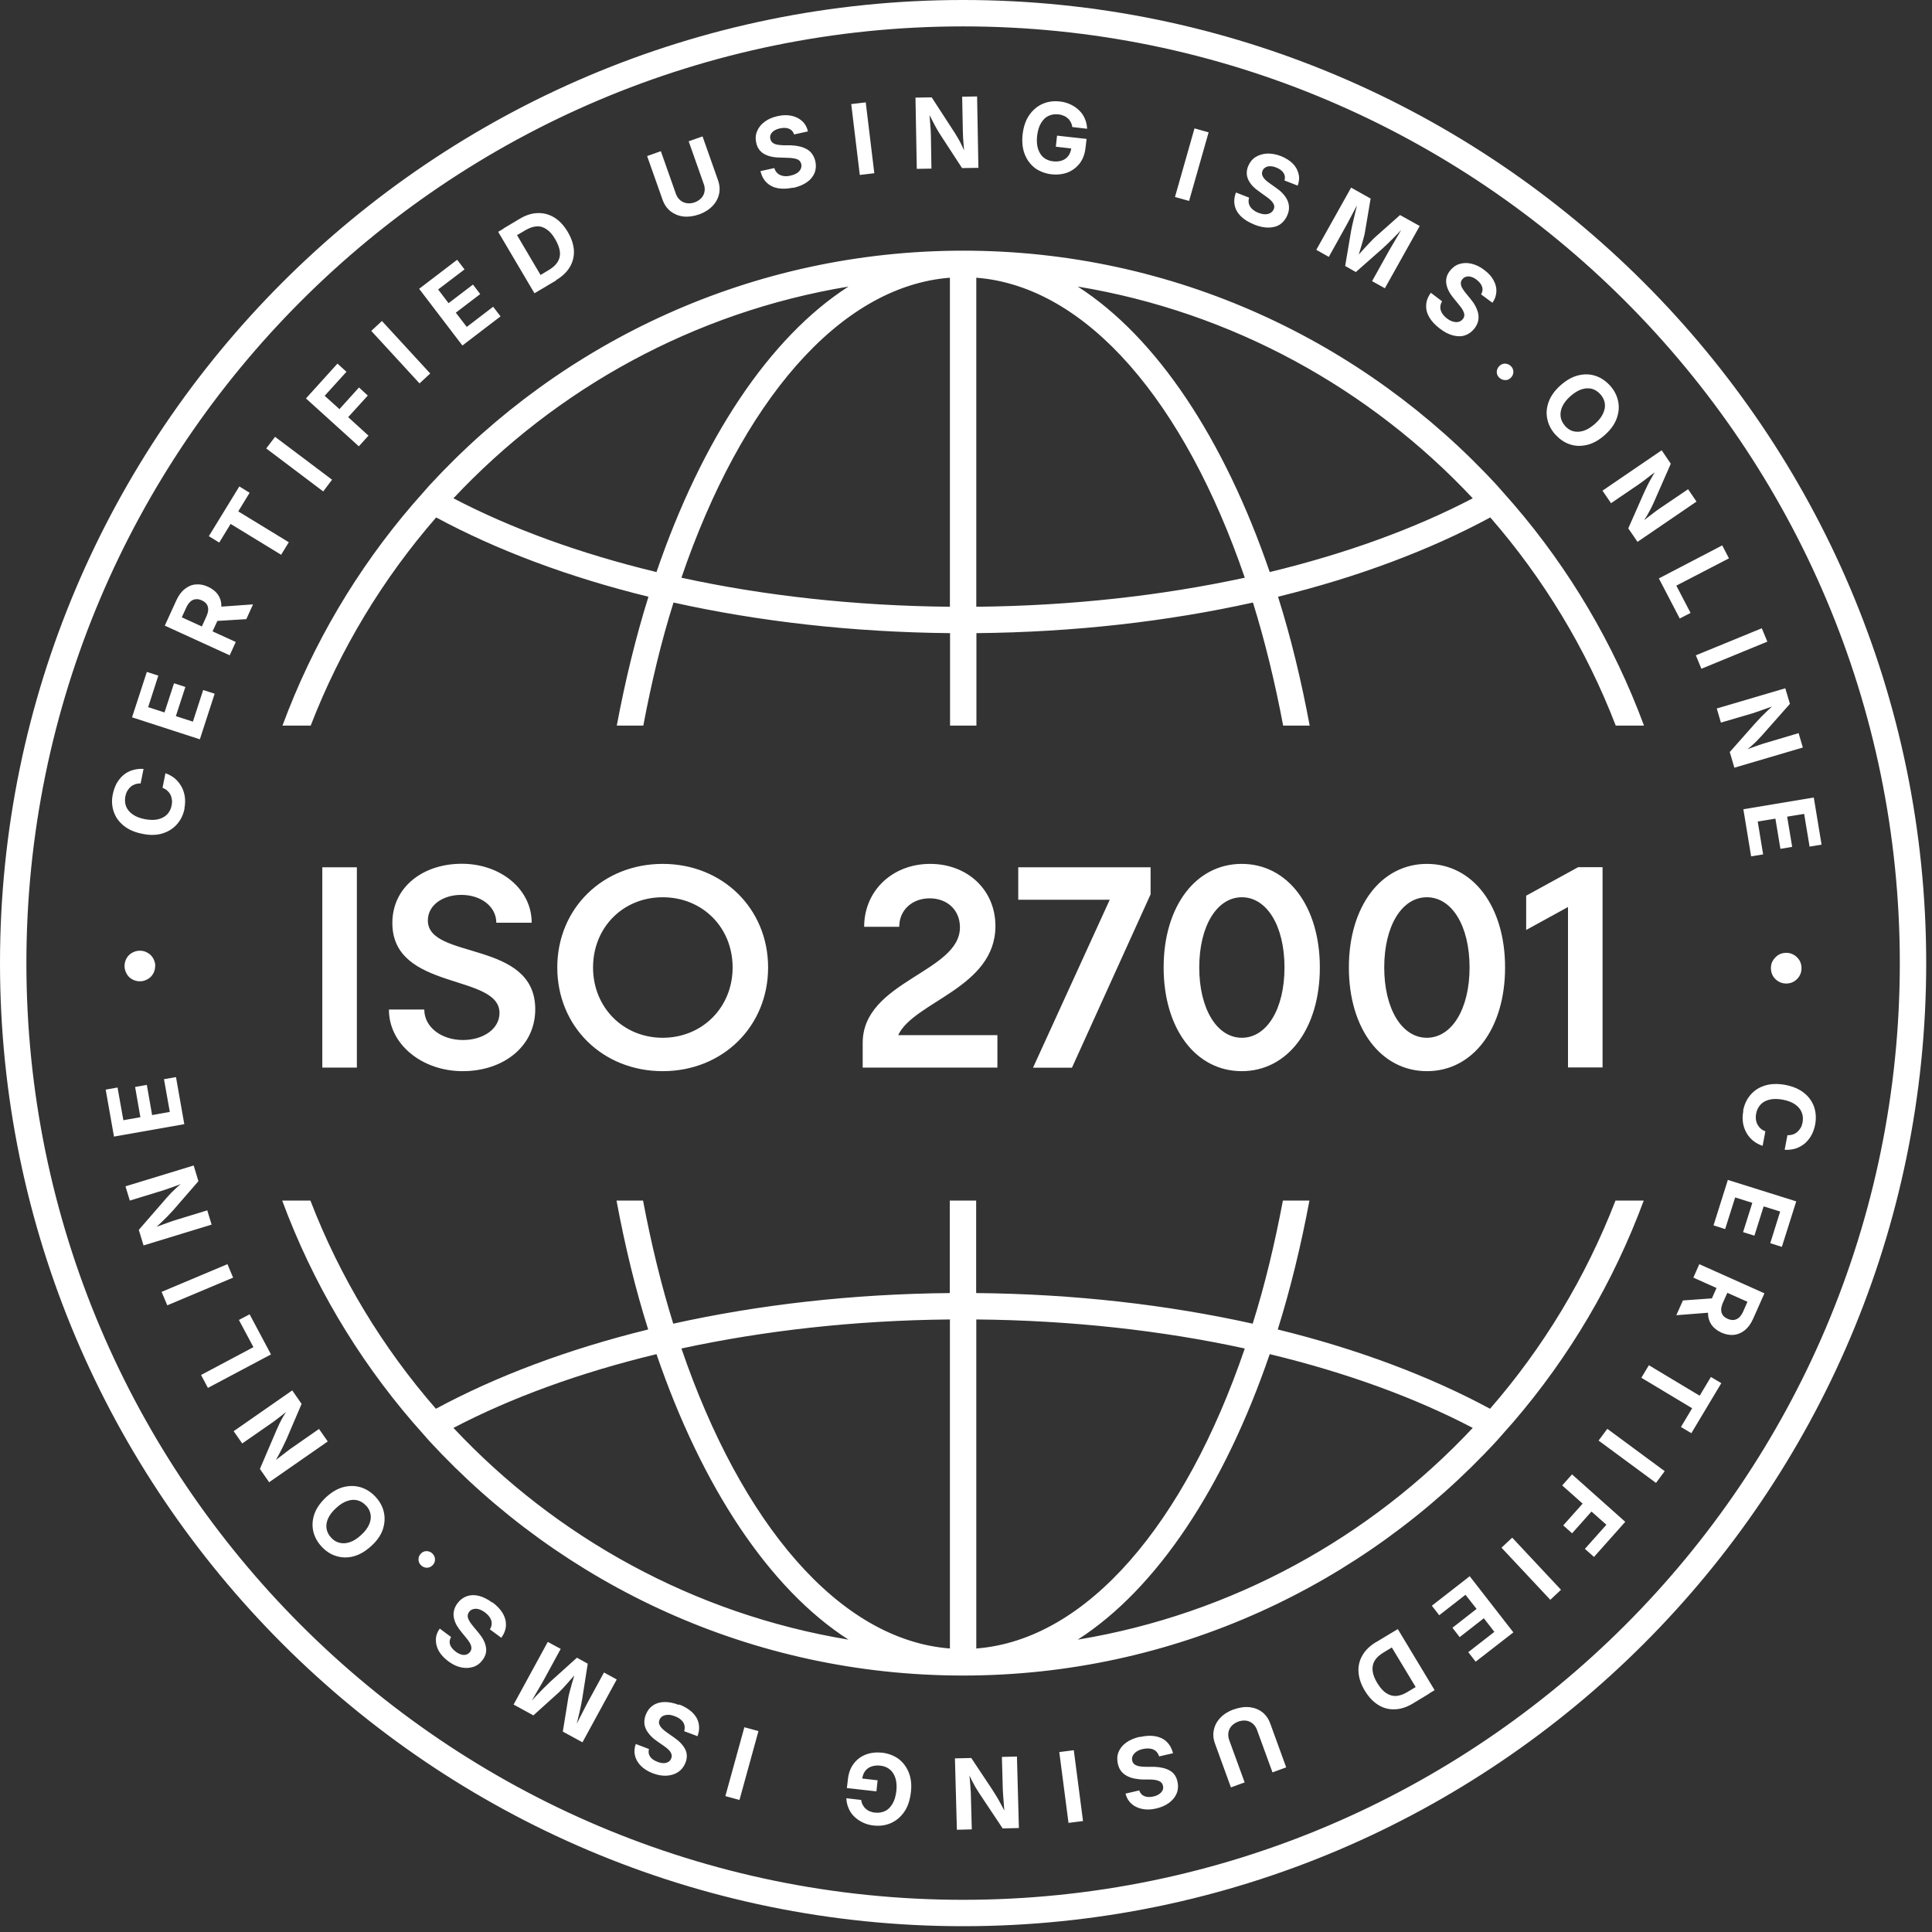 <svg width="74" height="74" viewBox="0 0 74 74" fill="none" xmlns="http://www.w3.org/2000/svg">
<rect x="0" y="0" width="74" height="74" fill="#333333" stroke="none"/>
<g clip-path="url(#clip0_1385_7262)">
<path d="M36.889 73.778C16.549 73.778 0 57.228 0 36.889C0 16.549 16.549 0 36.889 0C57.228 0 73.778 16.549 73.778 36.889C73.778 57.228 57.228 73.778 36.889 73.778ZM36.889 1.011C17.105 1.011 1.011 17.105 1.011 36.889C1.011 56.672 17.105 72.767 36.889 72.767C56.672 72.767 72.767 56.672 72.767 36.889C72.767 17.105 56.672 1.011 36.889 1.011ZM7.07 30.961C7.024 31.199 6.928 31.401 6.781 31.568C6.635 31.735 6.453 31.851 6.226 31.922C5.998 31.992 5.741 31.997 5.452 31.937C5.159 31.881 4.922 31.775 4.74 31.628C4.553 31.477 4.427 31.3 4.356 31.088C4.285 30.881 4.27 30.658 4.321 30.421C4.351 30.269 4.401 30.133 4.467 30.006C4.538 29.885 4.619 29.779 4.72 29.693C4.821 29.607 4.937 29.541 5.068 29.501C5.2 29.461 5.341 29.44 5.498 29.451L5.387 30.006C5.311 30.006 5.24 30.016 5.175 30.037C5.109 30.062 5.053 30.092 5.003 30.138C4.952 30.183 4.912 30.234 4.876 30.294C4.841 30.355 4.816 30.426 4.801 30.502C4.775 30.643 4.785 30.769 4.831 30.891C4.881 31.012 4.967 31.113 5.084 31.194C5.205 31.28 5.362 31.34 5.548 31.376C5.741 31.411 5.912 31.416 6.054 31.381C6.195 31.346 6.312 31.285 6.402 31.194C6.488 31.103 6.549 30.987 6.574 30.85C6.589 30.774 6.595 30.699 6.584 30.633C6.574 30.562 6.559 30.497 6.529 30.441C6.499 30.38 6.458 30.33 6.408 30.284C6.357 30.239 6.296 30.203 6.226 30.173L6.337 29.617C6.458 29.658 6.569 29.718 6.675 29.799C6.776 29.88 6.862 29.981 6.933 30.097C7.004 30.213 7.049 30.345 7.075 30.491C7.1 30.638 7.095 30.795 7.064 30.966L7.07 30.961ZM7.661 28.319L5.058 27.475L5.624 25.736L6.064 25.878L5.675 27.085L6.301 27.288L6.665 26.171L7.1 26.312L6.736 27.429L7.388 27.641L7.782 26.429L8.222 26.57L7.656 28.314L7.661 28.319ZM8.798 25.1L6.312 23.963L6.756 22.992C6.842 22.805 6.948 22.659 7.08 22.558C7.206 22.457 7.347 22.396 7.499 22.386C7.651 22.371 7.812 22.401 7.974 22.477C8.136 22.553 8.262 22.654 8.348 22.775C8.434 22.901 8.479 23.043 8.479 23.205C8.479 23.366 8.439 23.543 8.348 23.735L8.045 24.392L7.636 24.205L7.898 23.629C7.944 23.523 7.974 23.432 7.974 23.351C7.974 23.27 7.959 23.205 7.918 23.144C7.878 23.083 7.817 23.038 7.732 22.997C7.646 22.957 7.57 22.942 7.494 22.952C7.423 22.957 7.353 22.987 7.292 23.043C7.231 23.099 7.176 23.174 7.13 23.28L6.963 23.644L9.03 24.589L8.798 25.1ZM9.434 23.715L8.025 23.801L8.277 23.25L9.692 23.149L9.434 23.715ZM8.393 20.779L7.999 20.537L9.167 18.631L9.561 18.874L9.126 19.587L11.062 20.769L10.768 21.249L8.833 20.067L8.399 20.779H8.393ZM10.536 16.731L12.719 18.374L12.38 18.823L10.197 17.176L10.536 16.731ZM13.745 17.095L11.719 15.261L12.926 13.927L13.27 14.24L12.436 15.16L13.002 15.67L13.75 14.841L14.088 15.15L13.336 15.978L14.114 16.686L13.74 17.1L13.745 17.095ZM14.629 12.295L16.479 14.306L16.069 14.685L14.22 12.674L14.629 12.295ZM17.712 13.235L16.054 11.062L17.51 9.95L17.793 10.319L16.782 11.087L17.181 11.612L18.116 10.9L18.394 11.264L17.459 11.976L17.878 12.522L18.889 11.749L19.172 12.118L17.717 13.229L17.712 13.235ZM19.561 8.596L20.951 10.95L20.471 11.233L19.081 8.879L19.561 8.596ZM21.299 10.743L20.688 11.102L20.441 10.688L21.027 10.339C21.178 10.248 21.289 10.147 21.36 10.031C21.431 9.915 21.461 9.788 21.446 9.647C21.431 9.505 21.37 9.344 21.269 9.167C21.168 8.99 21.057 8.863 20.936 8.783C20.82 8.702 20.693 8.661 20.557 8.671C20.425 8.676 20.284 8.727 20.132 8.813L19.531 9.167L19.283 8.752L19.91 8.378C20.147 8.237 20.375 8.166 20.602 8.161C20.83 8.156 21.037 8.212 21.234 8.333C21.431 8.454 21.598 8.636 21.744 8.879C21.891 9.126 21.967 9.364 21.982 9.591C21.992 9.824 21.941 10.036 21.825 10.228C21.709 10.425 21.532 10.592 21.294 10.733L21.299 10.743ZM26.777 8.212C26.565 8.287 26.363 8.313 26.176 8.292C25.989 8.272 25.827 8.201 25.686 8.095C25.549 7.984 25.443 7.838 25.378 7.651L24.786 5.978L25.312 5.791L25.888 7.423C25.923 7.524 25.979 7.605 26.05 7.666C26.12 7.726 26.206 7.767 26.302 7.782C26.398 7.797 26.499 7.787 26.605 7.752C26.712 7.711 26.797 7.656 26.863 7.585C26.929 7.514 26.969 7.428 26.985 7.337C27 7.241 26.995 7.145 26.954 7.044L26.378 5.412L26.909 5.225L27.5 6.898C27.566 7.085 27.581 7.267 27.54 7.438C27.5 7.61 27.414 7.767 27.283 7.898C27.151 8.035 26.979 8.141 26.767 8.217L26.777 8.212ZM30.385 7.186C30.173 7.231 29.976 7.241 29.804 7.211C29.632 7.181 29.486 7.11 29.37 6.999C29.253 6.888 29.172 6.741 29.127 6.554L29.658 6.438C29.683 6.524 29.728 6.595 29.789 6.645C29.85 6.696 29.92 6.726 30.006 6.741C30.092 6.756 30.183 6.751 30.279 6.726C30.375 6.706 30.461 6.67 30.527 6.63C30.593 6.584 30.643 6.534 30.668 6.473C30.699 6.413 30.704 6.347 30.689 6.281C30.673 6.221 30.648 6.175 30.603 6.14C30.557 6.104 30.497 6.084 30.421 6.069C30.345 6.054 30.259 6.044 30.153 6.044L29.845 6.034C29.607 6.029 29.41 5.978 29.259 5.892C29.107 5.801 29.006 5.66 28.965 5.468C28.93 5.306 28.94 5.154 29.001 5.018C29.061 4.876 29.157 4.76 29.294 4.659C29.43 4.558 29.597 4.487 29.789 4.447C29.986 4.401 30.168 4.401 30.325 4.437C30.486 4.472 30.623 4.543 30.729 4.644C30.84 4.745 30.911 4.876 30.946 5.033L30.416 5.149C30.38 5.043 30.32 4.972 30.224 4.932C30.128 4.892 30.011 4.887 29.875 4.917C29.784 4.937 29.708 4.967 29.648 5.008C29.587 5.048 29.547 5.094 29.521 5.149C29.496 5.205 29.491 5.26 29.506 5.321C29.521 5.387 29.552 5.437 29.602 5.473C29.653 5.508 29.713 5.533 29.784 5.543C29.855 5.554 29.93 5.564 30.006 5.564H30.259C30.375 5.569 30.491 5.579 30.598 5.604C30.704 5.624 30.8 5.66 30.886 5.705C30.971 5.751 31.047 5.811 31.103 5.892C31.159 5.973 31.204 6.064 31.229 6.175C31.265 6.337 31.255 6.488 31.199 6.625C31.143 6.761 31.047 6.883 30.906 6.979C30.764 7.08 30.587 7.15 30.37 7.201L30.385 7.186ZM33.16 3.921L33.488 6.635L32.932 6.701L32.604 3.987L33.16 3.921ZM35.115 6.473L35.065 3.739L35.686 3.729L36.576 5.099C36.621 5.17 36.666 5.245 36.712 5.326C36.758 5.407 36.808 5.498 36.853 5.599C36.904 5.7 36.95 5.811 37 5.938H36.944C36.934 5.837 36.924 5.73 36.914 5.614C36.904 5.498 36.899 5.392 36.889 5.286C36.884 5.18 36.879 5.094 36.879 5.018L36.853 3.704L37.425 3.694L37.475 6.428L36.849 6.438L36.04 5.195C35.979 5.104 35.924 5.013 35.873 4.922C35.823 4.836 35.772 4.735 35.717 4.629C35.661 4.523 35.595 4.396 35.52 4.25H35.59C35.6 4.381 35.61 4.508 35.62 4.629C35.631 4.75 35.636 4.861 35.646 4.957C35.651 5.053 35.656 5.134 35.656 5.2L35.676 6.458L35.105 6.468L35.115 6.473ZM40.295 6.68C40.042 6.65 39.825 6.569 39.643 6.438C39.466 6.301 39.335 6.125 39.249 5.907C39.163 5.685 39.138 5.432 39.168 5.149C39.203 4.856 39.284 4.609 39.421 4.412C39.557 4.214 39.724 4.073 39.926 3.982C40.128 3.891 40.35 3.861 40.588 3.886C40.739 3.901 40.881 3.942 41.007 4.002C41.134 4.063 41.245 4.139 41.336 4.23C41.432 4.321 41.502 4.427 41.553 4.548C41.604 4.664 41.634 4.796 41.639 4.932L41.073 4.866C41.063 4.801 41.043 4.735 41.012 4.679C40.982 4.624 40.947 4.573 40.901 4.533C40.856 4.492 40.805 4.457 40.739 4.432C40.679 4.406 40.608 4.386 40.537 4.381C40.396 4.366 40.27 4.386 40.153 4.442C40.037 4.497 39.946 4.593 39.87 4.72C39.794 4.846 39.749 5.008 39.724 5.2C39.704 5.392 39.714 5.559 39.759 5.7C39.805 5.842 39.875 5.953 39.971 6.034C40.072 6.114 40.194 6.165 40.34 6.18C40.472 6.195 40.588 6.18 40.684 6.145C40.785 6.109 40.861 6.049 40.921 5.968C40.982 5.887 41.017 5.786 41.033 5.67L41.149 5.7L40.441 5.619L40.487 5.195L41.619 5.321L41.578 5.66C41.553 5.897 41.477 6.099 41.356 6.256C41.235 6.413 41.083 6.529 40.896 6.605C40.709 6.675 40.502 6.701 40.275 6.675L40.295 6.68ZM46.293 5.068L45.545 7.696L45.004 7.545L45.752 4.917L46.288 5.068H46.293ZM48.031 8.596C47.829 8.515 47.663 8.414 47.536 8.292C47.41 8.171 47.329 8.03 47.294 7.878C47.258 7.721 47.273 7.555 47.339 7.373L47.844 7.57C47.819 7.656 47.814 7.742 47.839 7.812C47.859 7.888 47.905 7.954 47.966 8.009C48.026 8.065 48.107 8.116 48.198 8.151C48.294 8.186 48.38 8.207 48.456 8.207C48.537 8.207 48.602 8.191 48.663 8.156C48.719 8.121 48.764 8.07 48.789 8.009C48.81 7.954 48.815 7.898 48.794 7.843C48.774 7.792 48.739 7.737 48.683 7.681C48.628 7.625 48.562 7.57 48.476 7.514L48.223 7.332C48.026 7.196 47.89 7.049 47.814 6.888C47.738 6.726 47.733 6.554 47.804 6.372C47.865 6.221 47.961 6.099 48.087 6.018C48.213 5.938 48.365 5.892 48.532 5.882C48.698 5.877 48.875 5.907 49.062 5.978C49.249 6.054 49.401 6.15 49.517 6.266C49.633 6.382 49.704 6.519 49.739 6.665C49.775 6.812 49.76 6.958 49.704 7.11L49.199 6.913C49.229 6.807 49.219 6.711 49.163 6.625C49.108 6.539 49.017 6.468 48.885 6.418C48.8 6.382 48.719 6.367 48.643 6.367C48.572 6.367 48.511 6.382 48.461 6.418C48.41 6.448 48.375 6.493 48.355 6.549C48.33 6.61 48.33 6.67 48.355 6.726C48.375 6.781 48.415 6.837 48.466 6.888C48.517 6.938 48.577 6.984 48.643 7.029L48.85 7.176C48.946 7.241 49.037 7.312 49.113 7.393C49.189 7.469 49.249 7.55 49.295 7.641C49.34 7.726 49.365 7.817 49.37 7.918C49.376 8.014 49.36 8.116 49.315 8.227C49.254 8.378 49.163 8.5 49.042 8.586C48.921 8.671 48.774 8.712 48.602 8.717C48.431 8.722 48.244 8.682 48.036 8.601L48.031 8.596ZM50.416 9.571L51.751 7.186L52.498 7.605L52.276 8.919C52.266 8.98 52.246 9.055 52.221 9.146C52.195 9.237 52.17 9.338 52.135 9.445C52.104 9.551 52.074 9.652 52.044 9.753C52.013 9.854 51.983 9.94 51.963 10.011L51.867 9.96C51.912 9.904 51.973 9.834 52.039 9.758C52.104 9.682 52.175 9.601 52.251 9.52C52.327 9.44 52.397 9.364 52.463 9.293C52.529 9.222 52.584 9.167 52.63 9.121L53.625 8.237L54.378 8.656L53.044 11.041L52.554 10.768L53.181 9.642C53.211 9.591 53.246 9.525 53.292 9.45C53.337 9.374 53.388 9.288 53.438 9.202C53.489 9.111 53.544 9.025 53.595 8.934C53.651 8.843 53.701 8.757 53.747 8.676L53.777 8.692C53.706 8.767 53.635 8.848 53.555 8.929C53.474 9.01 53.403 9.086 53.327 9.162C53.251 9.237 53.181 9.303 53.12 9.364C53.054 9.424 53.004 9.475 52.958 9.515L51.932 10.42L51.523 10.187L51.751 8.838C51.761 8.783 51.776 8.707 51.796 8.621C51.816 8.535 51.837 8.439 51.862 8.338C51.887 8.237 51.912 8.131 51.938 8.02C51.963 7.908 51.993 7.802 52.018 7.701L52.054 7.721C52.013 7.797 51.968 7.883 51.917 7.974C51.867 8.065 51.821 8.161 51.771 8.252C51.72 8.343 51.675 8.429 51.634 8.51C51.594 8.591 51.553 8.656 51.523 8.712L50.897 9.839L50.411 9.566L50.416 9.571ZM55.141 12.578C54.965 12.446 54.833 12.305 54.747 12.153C54.656 12.002 54.616 11.845 54.626 11.688C54.631 11.527 54.692 11.37 54.803 11.213L55.237 11.542C55.187 11.617 55.167 11.698 55.167 11.774C55.167 11.85 55.192 11.926 55.237 12.002C55.283 12.072 55.343 12.138 55.424 12.199C55.505 12.259 55.581 12.3 55.662 12.32C55.738 12.34 55.808 12.345 55.874 12.325C55.94 12.31 55.99 12.269 56.036 12.214C56.071 12.163 56.091 12.113 56.086 12.057C56.086 12.002 56.061 11.941 56.026 11.875C55.99 11.809 55.935 11.739 55.869 11.658L55.672 11.415C55.52 11.233 55.429 11.052 55.399 10.88C55.369 10.703 55.409 10.536 55.53 10.379C55.632 10.248 55.753 10.157 55.899 10.112C56.046 10.066 56.197 10.061 56.364 10.101C56.531 10.142 56.693 10.218 56.849 10.339C57.011 10.46 57.132 10.592 57.208 10.738C57.289 10.885 57.324 11.031 57.314 11.178C57.304 11.324 57.259 11.466 57.163 11.597L56.728 11.274C56.789 11.178 56.799 11.082 56.769 10.986C56.738 10.89 56.667 10.799 56.556 10.713C56.48 10.657 56.41 10.617 56.339 10.602C56.268 10.582 56.208 10.582 56.147 10.602C56.091 10.617 56.046 10.652 56.005 10.703C55.965 10.758 55.945 10.814 55.955 10.875C55.96 10.935 55.98 10.996 56.021 11.057C56.056 11.117 56.101 11.178 56.152 11.239L56.314 11.436C56.389 11.527 56.455 11.617 56.506 11.713C56.556 11.809 56.597 11.905 56.617 12.002C56.637 12.098 56.637 12.194 56.617 12.29C56.597 12.386 56.551 12.476 56.486 12.568C56.384 12.699 56.268 12.79 56.127 12.84C55.985 12.891 55.834 12.891 55.667 12.851C55.5 12.81 55.328 12.724 55.151 12.588L55.141 12.578ZM57.435 14.478C57.37 14.417 57.334 14.346 57.329 14.26C57.329 14.174 57.355 14.099 57.415 14.033C57.476 13.967 57.547 13.932 57.633 13.927C57.718 13.927 57.794 13.952 57.86 14.013C57.926 14.073 57.961 14.144 57.966 14.23C57.966 14.316 57.941 14.392 57.88 14.457C57.819 14.523 57.749 14.559 57.663 14.559C57.577 14.559 57.501 14.533 57.435 14.473V14.478ZM59.573 16.645C59.411 16.464 59.31 16.267 59.265 16.049C59.219 15.832 59.234 15.615 59.32 15.387C59.401 15.165 59.553 14.953 59.775 14.756C59.998 14.559 60.225 14.432 60.452 14.377C60.685 14.321 60.902 14.326 61.114 14.397C61.327 14.467 61.508 14.594 61.67 14.771C61.832 14.953 61.933 15.15 61.978 15.367C62.024 15.584 62.004 15.802 61.923 16.029C61.842 16.251 61.69 16.464 61.468 16.661C61.246 16.858 61.023 16.984 60.791 17.04C60.558 17.095 60.341 17.09 60.129 17.019C59.917 16.949 59.735 16.822 59.573 16.64V16.645ZM59.942 16.312C60.038 16.418 60.144 16.489 60.265 16.519C60.387 16.549 60.518 16.544 60.66 16.499C60.801 16.453 60.943 16.363 61.089 16.236C61.236 16.105 61.342 15.973 61.402 15.837C61.463 15.7 61.488 15.574 61.468 15.448C61.448 15.322 61.392 15.205 61.296 15.099C61.2 14.993 61.094 14.927 60.973 14.892C60.852 14.862 60.72 14.867 60.579 14.912C60.437 14.958 60.296 15.049 60.149 15.175C60.003 15.306 59.901 15.438 59.841 15.569C59.78 15.7 59.76 15.832 59.775 15.958C59.79 16.085 59.851 16.201 59.942 16.307V16.312ZM61.387 18.788L63.646 17.247L63.995 17.762L63.338 19.258C63.302 19.334 63.267 19.415 63.221 19.501C63.176 19.587 63.126 19.677 63.07 19.773C63.014 19.869 62.944 19.971 62.863 20.082L62.832 20.036C62.913 19.971 62.999 19.905 63.09 19.834C63.181 19.763 63.267 19.698 63.353 19.632C63.439 19.566 63.51 19.516 63.57 19.475L64.657 18.738L64.98 19.212L62.721 20.754L62.367 20.238L62.964 18.884C63.009 18.783 63.055 18.687 63.1 18.596C63.146 18.505 63.196 18.409 63.257 18.303C63.318 18.197 63.383 18.076 63.469 17.929L63.51 17.99C63.403 18.07 63.302 18.146 63.206 18.222C63.11 18.298 63.024 18.364 62.944 18.424C62.863 18.485 62.797 18.53 62.746 18.566L61.706 19.273L61.382 18.798L61.387 18.788ZM63.54 22.154L65.965 20.89L66.223 21.386L64.207 22.431L64.753 23.477L64.338 23.69L63.535 22.148L63.54 22.154ZM67.699 24.574L65.167 25.615L64.955 25.1L67.481 24.064L67.694 24.579L67.699 24.574ZM65.758 27.136L68.381 26.363L68.558 26.959L67.476 28.182C67.421 28.243 67.36 28.308 67.294 28.374C67.229 28.44 67.153 28.511 67.067 28.586C66.981 28.662 66.885 28.738 66.779 28.819L66.764 28.763C66.86 28.728 66.961 28.687 67.067 28.647C67.173 28.607 67.279 28.571 67.38 28.536C67.481 28.5 67.567 28.475 67.633 28.455L68.891 28.081L69.053 28.632L66.43 29.405L66.254 28.804L67.234 27.697C67.31 27.616 67.38 27.54 67.451 27.465C67.522 27.394 67.603 27.318 67.689 27.232C67.775 27.151 67.881 27.055 68.002 26.939L68.022 27.01C67.896 27.055 67.779 27.096 67.663 27.136C67.547 27.177 67.446 27.212 67.35 27.247C67.259 27.278 67.178 27.303 67.123 27.323L65.915 27.677L65.753 27.126L65.758 27.136ZM66.774 30.997L69.472 30.547L69.77 32.351L69.311 32.427L69.103 31.174L68.452 31.28L68.644 32.437L68.194 32.513L68.002 31.356L67.325 31.467L67.532 32.725L67.072 32.801L66.774 30.992V30.997ZM67.83 37.076C67.83 36.97 67.855 36.869 67.911 36.783C67.966 36.697 68.037 36.626 68.123 36.571C68.214 36.52 68.31 36.495 68.421 36.495C68.532 36.495 68.629 36.525 68.714 36.576C68.8 36.626 68.871 36.702 68.927 36.788C68.977 36.879 69.002 36.975 69.002 37.086C69.002 37.197 68.977 37.293 68.922 37.384C68.871 37.475 68.795 37.541 68.709 37.596C68.618 37.647 68.522 37.672 68.411 37.672C68.305 37.672 68.204 37.642 68.118 37.591C68.027 37.536 67.956 37.465 67.906 37.379C67.855 37.288 67.83 37.192 67.83 37.081V37.076ZM66.764 42.549C66.809 42.311 66.9 42.109 67.047 41.937C67.193 41.765 67.375 41.649 67.603 41.578C67.83 41.508 68.088 41.502 68.376 41.553C68.669 41.609 68.906 41.71 69.093 41.856C69.28 42.003 69.407 42.185 69.483 42.392C69.553 42.599 69.568 42.821 69.528 43.059C69.498 43.211 69.452 43.352 69.386 43.473C69.321 43.595 69.235 43.701 69.134 43.792C69.033 43.878 68.916 43.943 68.785 43.989C68.654 44.029 68.512 44.049 68.356 44.039L68.462 43.483C68.537 43.483 68.608 43.473 68.674 43.453C68.74 43.428 68.795 43.398 68.846 43.352C68.896 43.306 68.937 43.256 68.972 43.195C69.007 43.135 69.028 43.064 69.043 42.988C69.068 42.847 69.058 42.72 69.007 42.599C68.957 42.478 68.871 42.382 68.75 42.296C68.629 42.215 68.472 42.154 68.28 42.119C68.088 42.084 67.916 42.084 67.775 42.119C67.633 42.154 67.517 42.215 67.431 42.311C67.345 42.407 67.289 42.518 67.264 42.655C67.249 42.73 67.249 42.806 67.254 42.877C67.264 42.948 67.284 43.014 67.315 43.069C67.345 43.125 67.385 43.18 67.436 43.226C67.487 43.271 67.547 43.306 67.618 43.332L67.512 43.888C67.39 43.847 67.279 43.792 67.173 43.711C67.067 43.63 66.981 43.534 66.91 43.418C66.84 43.301 66.789 43.17 66.764 43.029C66.739 42.882 66.739 42.725 66.774 42.554L66.764 42.549ZM66.193 45.197L68.8 46.015L68.249 47.758L67.805 47.617L68.184 46.404L67.552 46.207L67.198 47.329L66.764 47.193L67.118 46.071L66.461 45.864L66.077 47.076L65.632 46.935L66.183 45.186L66.193 45.197ZM64.465 49.81L65.869 49.709L65.622 50.265L64.207 50.376L64.46 49.81H64.465ZM65.086 48.42L67.582 49.537L67.148 50.513C67.062 50.705 66.956 50.851 66.829 50.952C66.703 51.053 66.562 51.114 66.41 51.129C66.258 51.144 66.097 51.114 65.935 51.043C65.773 50.967 65.647 50.871 65.556 50.745C65.47 50.619 65.425 50.477 65.42 50.315C65.42 50.154 65.46 49.977 65.546 49.785L65.839 49.123L66.254 49.31L65.996 49.886C65.95 49.992 65.925 50.083 65.925 50.164C65.925 50.245 65.945 50.31 65.986 50.371C66.026 50.432 66.092 50.477 66.173 50.513C66.258 50.553 66.334 50.563 66.41 50.558C66.481 50.548 66.552 50.518 66.607 50.467C66.668 50.411 66.723 50.336 66.769 50.23L66.931 49.861L64.859 48.936L65.086 48.425V48.42ZM65.531 52.741L65.93 52.978L64.783 54.894L64.384 54.656L64.813 53.939L62.868 52.771L63.156 52.291L65.101 53.459L65.531 52.741ZM63.429 56.799L61.23 55.177L61.564 54.727L63.762 56.349L63.429 56.799ZM60.21 56.47L62.251 58.289L61.054 59.634L60.705 59.325L61.529 58.401L60.958 57.895L60.215 58.729L59.876 58.426L60.619 57.592L59.836 56.895L60.21 56.475V56.47ZM59.381 61.276L57.511 59.28L57.921 58.896L59.79 60.892L59.381 61.276ZM56.288 60.366L57.966 62.524L56.521 63.646L56.238 63.282L57.238 62.504L56.834 61.983L55.909 62.706L55.632 62.347L56.556 61.625L56.132 61.084L55.126 61.867L54.843 61.503L56.288 60.377V60.366ZM52.716 62.893L53.322 62.529L53.57 62.944L52.989 63.297C52.837 63.388 52.726 63.489 52.655 63.605C52.584 63.722 52.559 63.848 52.574 63.995C52.589 64.136 52.65 64.298 52.756 64.47C52.862 64.641 52.974 64.773 53.095 64.849C53.216 64.93 53.342 64.965 53.474 64.96C53.605 64.95 53.747 64.904 53.898 64.813L54.495 64.454L54.742 64.869L54.115 65.248C53.883 65.389 53.651 65.465 53.423 65.47C53.196 65.48 52.989 65.425 52.791 65.303C52.594 65.182 52.423 65 52.276 64.758C52.13 64.515 52.049 64.278 52.034 64.045C52.018 63.813 52.069 63.6 52.185 63.403C52.296 63.206 52.473 63.035 52.711 62.893H52.716ZM54.469 65.025L53.059 62.686L53.539 62.398L54.949 64.737L54.469 65.025ZM47.258 65.475C47.47 65.4 47.667 65.369 47.859 65.389C48.047 65.41 48.213 65.475 48.35 65.581C48.486 65.688 48.592 65.839 48.658 66.026L49.264 67.694L48.739 67.886L48.148 66.264C48.112 66.162 48.057 66.082 47.986 66.021C47.915 65.96 47.829 65.92 47.733 65.905C47.637 65.89 47.536 65.905 47.43 65.94C47.324 65.981 47.238 66.036 47.172 66.107C47.107 66.183 47.066 66.264 47.051 66.36C47.036 66.456 47.046 66.552 47.081 66.648L47.673 68.27L47.147 68.462L46.541 66.794C46.47 66.607 46.455 66.425 46.495 66.254C46.531 66.082 46.616 65.925 46.748 65.789C46.879 65.652 47.051 65.546 47.263 65.47L47.258 65.475ZM43.665 66.531C43.878 66.481 44.07 66.471 44.246 66.501C44.418 66.531 44.565 66.597 44.681 66.708C44.797 66.819 44.883 66.966 44.929 67.153L44.398 67.274C44.368 67.188 44.327 67.118 44.267 67.067C44.206 67.016 44.135 66.986 44.049 66.976C43.964 66.966 43.873 66.971 43.776 66.991C43.681 67.011 43.595 67.047 43.529 67.092C43.463 67.138 43.418 67.188 43.387 67.249C43.357 67.31 43.352 67.375 43.367 67.441C43.382 67.502 43.413 67.547 43.458 67.582C43.504 67.613 43.564 67.638 43.64 67.653C43.716 67.668 43.802 67.673 43.908 67.673H44.216C44.454 67.683 44.651 67.729 44.802 67.815C44.959 67.901 45.055 68.042 45.1 68.239C45.136 68.401 45.126 68.553 45.07 68.689C45.015 68.826 44.913 68.952 44.777 69.053C44.641 69.154 44.479 69.225 44.282 69.27C44.085 69.316 43.908 69.321 43.741 69.285C43.579 69.25 43.443 69.184 43.332 69.083C43.221 68.982 43.15 68.856 43.109 68.699L43.635 68.578C43.67 68.684 43.736 68.755 43.827 68.795C43.923 68.836 44.039 68.841 44.176 68.81C44.267 68.79 44.343 68.76 44.403 68.714C44.464 68.674 44.504 68.623 44.529 68.573C44.555 68.522 44.56 68.462 44.545 68.401C44.529 68.335 44.499 68.285 44.449 68.249C44.398 68.214 44.337 68.194 44.267 68.179C44.196 68.169 44.12 68.159 44.044 68.159H43.792C43.675 68.159 43.564 68.143 43.453 68.123C43.347 68.103 43.251 68.068 43.165 68.022C43.079 67.977 43.003 67.916 42.943 67.84C42.882 67.764 42.842 67.668 42.816 67.557C42.781 67.395 42.786 67.249 42.842 67.108C42.897 66.971 42.993 66.85 43.13 66.749C43.266 66.648 43.448 66.572 43.66 66.521L43.665 66.531ZM40.926 69.821L40.573 67.108L41.129 67.037L41.482 69.75L40.926 69.821ZM38.951 67.284L39.026 70.018L38.405 70.033L37.5 68.674C37.455 68.603 37.409 68.527 37.359 68.447C37.313 68.366 37.263 68.275 37.212 68.174C37.162 68.073 37.111 67.962 37.061 67.835H37.116C37.126 67.936 37.136 68.042 37.147 68.159C37.157 68.275 37.167 68.381 37.172 68.487C37.182 68.593 37.187 68.679 37.187 68.755L37.222 70.069L36.651 70.084L36.576 67.35L37.202 67.335L38.021 68.568C38.081 68.659 38.137 68.75 38.188 68.836C38.238 68.922 38.294 69.018 38.349 69.124C38.405 69.23 38.471 69.356 38.551 69.503H38.481C38.471 69.371 38.461 69.245 38.45 69.124C38.44 69.002 38.43 68.891 38.425 68.795C38.42 68.699 38.415 68.618 38.41 68.553L38.375 67.294L38.946 67.279L38.951 67.284ZM33.766 67.128C34.019 67.158 34.236 67.239 34.418 67.37C34.595 67.507 34.726 67.683 34.812 67.901C34.898 68.123 34.923 68.376 34.888 68.659C34.852 68.952 34.772 69.2 34.635 69.397C34.499 69.594 34.332 69.735 34.13 69.826C33.928 69.917 33.705 69.947 33.468 69.922C33.316 69.907 33.175 69.867 33.048 69.806C32.922 69.745 32.811 69.669 32.72 69.579C32.624 69.488 32.553 69.381 32.503 69.26C32.452 69.144 32.422 69.013 32.417 68.876L32.983 68.942C32.993 69.007 33.013 69.073 33.043 69.129C33.074 69.184 33.109 69.235 33.154 69.275C33.2 69.316 33.251 69.351 33.311 69.376C33.372 69.402 33.443 69.422 33.518 69.427C33.66 69.442 33.786 69.422 33.902 69.366C34.019 69.311 34.11 69.215 34.185 69.088C34.261 68.962 34.307 68.8 34.332 68.608C34.352 68.416 34.342 68.249 34.297 68.108C34.251 67.966 34.18 67.855 34.084 67.775C33.983 67.694 33.862 67.643 33.715 67.628C33.584 67.613 33.468 67.628 33.372 67.663C33.271 67.699 33.195 67.759 33.134 67.84C33.074 67.921 33.038 68.022 33.023 68.138L32.907 68.108L33.614 68.189L33.569 68.613L32.437 68.487L32.477 68.148C32.503 67.911 32.578 67.709 32.7 67.552C32.821 67.39 32.973 67.279 33.16 67.204C33.346 67.133 33.554 67.108 33.781 67.133L33.766 67.128ZM27.783 68.795L28.511 66.157L29.051 66.304L28.324 68.942L27.783 68.795ZM26.009 65.283C26.211 65.359 26.378 65.46 26.509 65.581C26.636 65.703 26.722 65.839 26.757 65.996C26.793 66.152 26.782 66.319 26.717 66.501L26.206 66.309C26.232 66.223 26.232 66.137 26.211 66.067C26.191 65.991 26.146 65.925 26.08 65.869C26.019 65.814 25.938 65.768 25.842 65.733C25.746 65.698 25.66 65.677 25.585 65.682C25.504 65.682 25.438 65.703 25.378 65.733C25.322 65.768 25.276 65.819 25.256 65.885C25.236 65.945 25.231 66.001 25.256 66.051C25.276 66.102 25.312 66.157 25.367 66.213C25.423 66.269 25.494 66.324 25.575 66.38L25.827 66.557C26.024 66.693 26.161 66.84 26.242 66.996C26.323 67.153 26.328 67.33 26.257 67.512C26.196 67.668 26.105 67.785 25.979 67.871C25.852 67.956 25.706 68.002 25.534 68.012C25.367 68.022 25.191 67.992 25.004 67.921C24.817 67.85 24.665 67.754 24.549 67.638C24.433 67.522 24.357 67.39 24.321 67.244C24.286 67.097 24.296 66.951 24.352 66.799L24.857 66.991C24.827 67.097 24.842 67.193 24.898 67.279C24.953 67.365 25.049 67.431 25.18 67.481C25.266 67.517 25.347 67.532 25.423 67.532C25.494 67.532 25.554 67.512 25.605 67.481C25.655 67.451 25.691 67.406 25.711 67.345C25.736 67.284 25.736 67.224 25.711 67.168C25.691 67.112 25.65 67.057 25.6 67.011C25.549 66.961 25.489 66.915 25.423 66.87L25.211 66.723C25.115 66.658 25.024 66.587 24.948 66.511C24.872 66.435 24.812 66.355 24.761 66.269C24.716 66.183 24.685 66.092 24.68 65.996C24.675 65.9 24.69 65.799 24.731 65.688C24.791 65.531 24.877 65.415 24.998 65.329C25.12 65.243 25.266 65.197 25.438 65.192C25.61 65.187 25.797 65.223 26.004 65.303L26.009 65.283ZM23.619 64.333L22.31 66.734L21.557 66.324L21.77 65.01C21.78 64.95 21.8 64.874 21.825 64.778C21.85 64.687 21.876 64.586 21.906 64.48C21.936 64.374 21.967 64.273 21.997 64.171C22.027 64.07 22.052 63.984 22.078 63.914L22.174 63.964C22.128 64.02 22.068 64.091 22.002 64.166C21.936 64.242 21.866 64.323 21.79 64.409C21.714 64.495 21.648 64.571 21.582 64.641C21.517 64.712 21.461 64.768 21.416 64.813L20.43 65.703L19.672 65.288L20.981 62.888L21.476 63.156L20.86 64.288C20.83 64.338 20.794 64.404 20.749 64.485C20.703 64.561 20.658 64.647 20.602 64.737C20.552 64.828 20.496 64.914 20.445 65.005C20.395 65.096 20.345 65.182 20.299 65.263L20.269 65.248C20.339 65.172 20.41 65.091 20.486 65.01C20.562 64.93 20.638 64.849 20.713 64.773C20.789 64.697 20.855 64.626 20.921 64.566C20.981 64.505 21.037 64.454 21.082 64.409L22.098 63.494L22.512 63.722L22.3 65.071C22.29 65.132 22.275 65.202 22.26 65.288C22.239 65.374 22.219 65.47 22.199 65.571C22.174 65.672 22.148 65.778 22.123 65.89C22.098 66.001 22.073 66.107 22.042 66.208L22.007 66.188C22.047 66.112 22.093 66.026 22.138 65.93C22.184 65.834 22.234 65.743 22.28 65.652C22.325 65.561 22.371 65.47 22.411 65.394C22.452 65.314 22.487 65.248 22.517 65.192L23.134 64.06L23.624 64.328L23.619 64.333ZM18.854 61.367C19.031 61.498 19.162 61.635 19.253 61.786C19.344 61.938 19.384 62.09 19.379 62.251C19.374 62.413 19.314 62.57 19.202 62.731L18.763 62.408C18.813 62.332 18.834 62.251 18.834 62.175C18.834 62.1 18.808 62.024 18.763 61.953C18.717 61.882 18.652 61.817 18.571 61.756C18.49 61.695 18.409 61.655 18.333 61.635C18.258 61.615 18.187 61.615 18.121 61.635C18.055 61.65 18.005 61.69 17.964 61.746C17.929 61.797 17.914 61.847 17.914 61.908C17.919 61.963 17.939 62.024 17.98 62.09C18.015 62.155 18.07 62.226 18.136 62.307L18.333 62.544C18.485 62.726 18.581 62.903 18.611 63.08C18.647 63.257 18.601 63.424 18.485 63.58C18.389 63.712 18.268 63.803 18.121 63.848C17.974 63.894 17.823 63.899 17.656 63.863C17.489 63.828 17.328 63.747 17.171 63.631C17.009 63.51 16.888 63.378 16.807 63.237C16.726 63.09 16.691 62.944 16.696 62.797C16.696 62.645 16.752 62.509 16.843 62.378L17.277 62.701C17.222 62.797 17.206 62.893 17.237 62.989C17.267 63.085 17.343 63.176 17.454 63.262C17.53 63.318 17.601 63.353 17.671 63.373C17.742 63.393 17.803 63.393 17.863 63.373C17.919 63.358 17.964 63.323 18.005 63.272C18.045 63.216 18.06 63.161 18.055 63.1C18.05 63.04 18.025 62.979 17.99 62.918C17.954 62.858 17.909 62.797 17.858 62.736L17.697 62.539C17.621 62.448 17.555 62.357 17.5 62.266C17.444 62.17 17.409 62.074 17.388 61.983C17.368 61.887 17.363 61.791 17.388 61.695C17.409 61.599 17.449 61.508 17.52 61.412C17.616 61.281 17.737 61.19 17.878 61.139C18.02 61.089 18.172 61.084 18.338 61.124C18.505 61.165 18.677 61.251 18.854 61.382V61.367ZM16.555 59.497C16.62 59.558 16.656 59.629 16.661 59.715C16.666 59.8 16.64 59.876 16.58 59.942C16.519 60.008 16.448 60.043 16.363 60.048C16.277 60.048 16.201 60.023 16.135 59.962C16.069 59.901 16.034 59.831 16.029 59.745C16.029 59.659 16.049 59.583 16.11 59.517C16.171 59.452 16.241 59.416 16.327 59.411C16.413 59.411 16.489 59.437 16.555 59.497ZM14.392 57.34C14.553 57.516 14.659 57.713 14.705 57.931C14.751 58.148 14.735 58.365 14.659 58.593C14.579 58.815 14.432 59.027 14.21 59.224C13.988 59.426 13.765 59.553 13.533 59.614C13.3 59.674 13.083 59.664 12.871 59.598C12.658 59.533 12.472 59.406 12.31 59.229C12.148 59.053 12.042 58.85 11.996 58.638C11.951 58.421 11.966 58.204 12.047 57.976C12.128 57.754 12.28 57.542 12.497 57.34C12.714 57.142 12.941 57.011 13.169 56.955C13.396 56.9 13.619 56.905 13.831 56.971C14.043 57.041 14.23 57.163 14.392 57.34ZM14.023 57.673C13.927 57.567 13.821 57.501 13.694 57.466C13.573 57.435 13.442 57.441 13.3 57.491C13.159 57.537 13.017 57.627 12.876 57.759C12.729 57.89 12.628 58.027 12.568 58.158C12.507 58.295 12.487 58.421 12.507 58.547C12.527 58.673 12.583 58.785 12.679 58.891C12.775 58.997 12.881 59.063 13.007 59.093C13.128 59.123 13.26 59.118 13.401 59.068C13.543 59.022 13.684 58.931 13.826 58.8C13.972 58.669 14.073 58.537 14.134 58.401C14.195 58.269 14.215 58.138 14.195 58.012C14.174 57.885 14.119 57.769 14.023 57.668V57.673ZM12.552 55.212L10.309 56.773L9.955 56.263L10.597 54.762C10.632 54.687 10.668 54.606 10.708 54.52C10.748 54.434 10.799 54.343 10.854 54.247C10.91 54.151 10.981 54.045 11.057 53.934L11.087 53.979C11.006 54.045 10.925 54.11 10.834 54.181C10.743 54.252 10.657 54.318 10.571 54.383C10.486 54.449 10.415 54.499 10.354 54.54L9.278 55.288L8.949 54.818L11.193 53.256L11.552 53.772L10.971 55.131C10.925 55.232 10.88 55.328 10.834 55.419C10.789 55.51 10.738 55.606 10.683 55.712C10.627 55.819 10.556 55.945 10.475 56.086L10.435 56.026C10.541 55.945 10.637 55.864 10.733 55.793C10.829 55.717 10.915 55.652 10.996 55.591C11.072 55.53 11.137 55.485 11.188 55.45L12.219 54.732L12.547 55.202L12.552 55.212ZM10.379 51.877L7.964 53.16L7.701 52.665L9.707 51.599L9.151 50.558L9.561 50.341L10.379 51.877ZM6.19 49.482L8.712 48.42L8.929 48.936L6.408 49.997L6.19 49.482ZM8.111 46.904L5.498 47.703L5.316 47.107L6.387 45.874C6.443 45.813 6.504 45.747 6.569 45.676C6.635 45.611 6.711 45.54 6.792 45.464C6.878 45.389 6.968 45.313 7.08 45.232L7.095 45.287C6.999 45.323 6.898 45.363 6.792 45.404C6.685 45.444 6.579 45.48 6.478 45.515C6.377 45.55 6.296 45.581 6.226 45.601L4.972 45.985L4.806 45.439L7.418 44.641L7.6 45.242L6.63 46.359C6.554 46.44 6.483 46.52 6.413 46.591C6.342 46.662 6.261 46.743 6.175 46.824C6.089 46.904 5.983 47.005 5.862 47.117L5.842 47.046C5.968 47.001 6.084 46.955 6.2 46.915C6.317 46.874 6.418 46.834 6.509 46.803C6.6 46.773 6.675 46.743 6.736 46.728L7.939 46.359L8.105 46.904H8.111ZM7.059 43.059L4.366 43.534L4.048 41.735L4.502 41.654L4.725 42.907L5.377 42.791L5.175 41.634L5.624 41.553L5.826 42.71L6.504 42.589L6.281 41.336L6.741 41.255L7.059 43.059ZM5.943 37C5.943 37.106 5.917 37.207 5.867 37.293C5.816 37.384 5.746 37.455 5.655 37.505C5.564 37.556 5.468 37.586 5.362 37.586C5.25 37.586 5.154 37.561 5.063 37.51C4.972 37.46 4.902 37.389 4.851 37.298C4.801 37.207 4.77 37.111 4.77 37.005C4.77 36.894 4.796 36.798 4.846 36.707C4.897 36.616 4.967 36.545 5.058 36.495C5.149 36.444 5.245 36.414 5.356 36.414C5.463 36.414 5.564 36.439 5.655 36.495C5.746 36.545 5.816 36.616 5.867 36.707C5.917 36.798 5.948 36.894 5.948 37.005L5.943 37ZM12.345 33.22H13.669V40.891H12.345V33.22ZM14.897 38.668H16.251C16.251 39.335 16.898 39.835 17.732 39.835C18.51 39.835 19.132 39.41 19.132 38.799C19.132 37.278 15.028 37.965 15.028 35.353C15.028 33.973 16.206 33.084 17.686 33.084C19.167 33.084 20.365 34.049 20.365 35.343H19.01C19.01 34.731 18.434 34.276 17.666 34.276C16.979 34.276 16.388 34.655 16.388 35.257C16.388 36.778 20.501 35.989 20.501 38.657C20.501 40.093 19.268 41.028 17.722 41.028C16.175 41.028 14.897 40.007 14.897 38.673V38.668ZM21.345 37.056C21.345 34.797 23.088 33.089 25.383 33.089C27.677 33.089 29.42 34.802 29.42 37.056C29.42 39.309 27.687 41.028 25.383 41.028C23.078 41.028 21.345 39.315 21.345 37.056ZM28.061 37.056C28.061 35.52 26.904 34.367 25.383 34.367C23.862 34.367 22.715 35.525 22.715 37.056C22.715 38.587 23.872 39.749 25.383 39.749C26.893 39.749 28.061 38.592 28.061 37.056ZM33.043 39.946C33.043 37.576 36.768 37.243 36.768 35.52C36.768 34.842 36.267 34.408 35.61 34.408C34.953 34.408 34.443 34.842 34.443 35.499H33.099C33.099 34.11 34.19 33.089 35.626 33.089C37.061 33.089 38.127 34.089 38.127 35.469C38.127 37.839 35.004 38.359 34.403 39.648H38.203V40.891H33.043V39.946ZM42.503 34.463H39.001V33.22H44.07V34.256L41.058 40.896H39.567L42.503 34.468V34.463ZM44.57 37.056C44.57 34.711 45.803 33.089 47.561 33.089C49.32 33.089 50.553 34.711 50.553 37.056C50.553 39.4 49.32 41.028 47.561 41.028C45.803 41.028 44.57 39.405 44.57 37.056ZM49.199 37.056C49.199 35.464 48.522 34.367 47.566 34.367C46.611 34.367 45.934 35.469 45.934 37.056C45.934 38.642 46.611 39.749 47.566 39.749C48.522 39.749 49.199 38.647 49.199 37.056ZM51.665 37.056C51.665 34.711 52.898 33.089 54.656 33.089C56.415 33.089 57.648 34.711 57.648 37.056C57.648 39.4 56.415 41.028 54.656 41.028C52.898 41.028 51.665 39.405 51.665 37.056ZM56.288 37.056C56.288 35.464 55.611 34.367 54.651 34.367C53.691 34.367 53.019 35.469 53.019 37.056C53.019 38.642 53.696 39.749 54.651 39.749C55.606 39.749 56.288 38.647 56.288 37.056ZM60.058 34.741L58.456 35.62V34.307L60.447 33.215H61.382V40.886H60.058V34.736V34.741ZM61.877 45.985C60.74 48.926 59.108 51.619 57.072 53.959C54.757 52.711 52.008 51.675 48.941 50.922C49.426 49.37 49.83 47.713 50.154 45.985H49.138C48.825 47.642 48.446 49.224 47.981 50.7C44.727 49.977 41.149 49.562 37.389 49.527V45.985H36.379V49.527C32.619 49.562 29.046 49.977 25.787 50.7C25.327 49.224 24.943 47.637 24.63 45.985H23.614C23.937 47.718 24.337 49.376 24.827 50.922C21.759 51.675 19.01 52.711 16.696 53.959C14.659 51.619 13.022 48.926 11.89 45.985H10.809C11.966 49.113 13.664 51.978 15.802 54.464L16.443 55.192C21.527 60.71 28.804 64.177 36.884 64.177C44.964 64.177 52.241 60.71 57.324 55.192L57.966 54.464C60.104 51.978 61.801 49.113 62.959 45.985H61.877ZM17.368 54.692C19.581 53.534 22.214 52.574 25.145 51.867C26.889 56.961 29.471 60.857 32.498 62.802C26.575 61.822 21.305 58.891 17.368 54.692ZM36.384 63.141C32.129 62.812 28.389 58.34 26.1 51.65C29.259 50.967 32.73 50.573 36.384 50.538V63.141ZM37.394 50.538C41.043 50.573 44.519 50.962 47.678 51.65C45.394 58.34 41.649 62.812 37.394 63.141V50.538ZM41.28 62.802C44.307 60.857 46.889 56.961 48.633 51.867C51.569 52.574 54.196 53.534 56.41 54.692C52.473 58.891 47.203 61.822 41.28 62.802ZM11.9 27.793C13.037 24.852 14.67 22.159 16.706 19.819C19.02 21.067 21.77 22.103 24.837 22.856C24.352 24.407 23.948 26.065 23.624 27.793H24.64C24.953 26.136 25.332 24.554 25.797 23.078C29.051 23.801 32.629 24.215 36.389 24.251V27.793H37.399V24.251C41.159 24.215 44.732 23.801 47.991 23.078C48.451 24.554 48.835 26.141 49.148 27.793H50.164C49.84 26.06 49.441 24.402 48.951 22.856C52.018 22.103 54.767 21.067 57.082 19.819C59.118 22.159 60.755 24.852 61.887 27.793H62.969C61.812 24.665 60.114 21.8 57.976 19.314L57.334 18.586C52.251 13.068 44.974 9.601 36.894 9.601C28.814 9.601 21.537 13.068 16.453 18.586L15.812 19.314C13.674 21.8 11.976 24.665 10.819 27.793H11.9ZM56.41 19.086C54.196 20.243 51.564 21.203 48.633 21.911C46.889 16.817 44.307 12.921 41.28 10.976C47.203 11.956 52.473 14.887 56.41 19.086ZM37.394 10.637C41.649 10.966 45.389 15.438 47.678 22.128C44.519 22.811 41.048 23.205 37.394 23.24V10.637ZM36.384 23.24C32.735 23.205 29.259 22.816 26.1 22.128C28.384 15.438 32.129 10.966 36.384 10.637V23.24ZM32.498 10.976C29.471 12.921 26.889 16.817 25.145 21.911C22.209 21.203 19.581 20.243 17.368 19.086C21.305 14.887 26.575 11.956 32.498 10.976Z" fill="white"/>
</g>
<defs>
<clipPath id="clip0_1385_7262">
<rect width="73.778" height="73.778" fill="white"/>
</clipPath>
</defs>
</svg>
